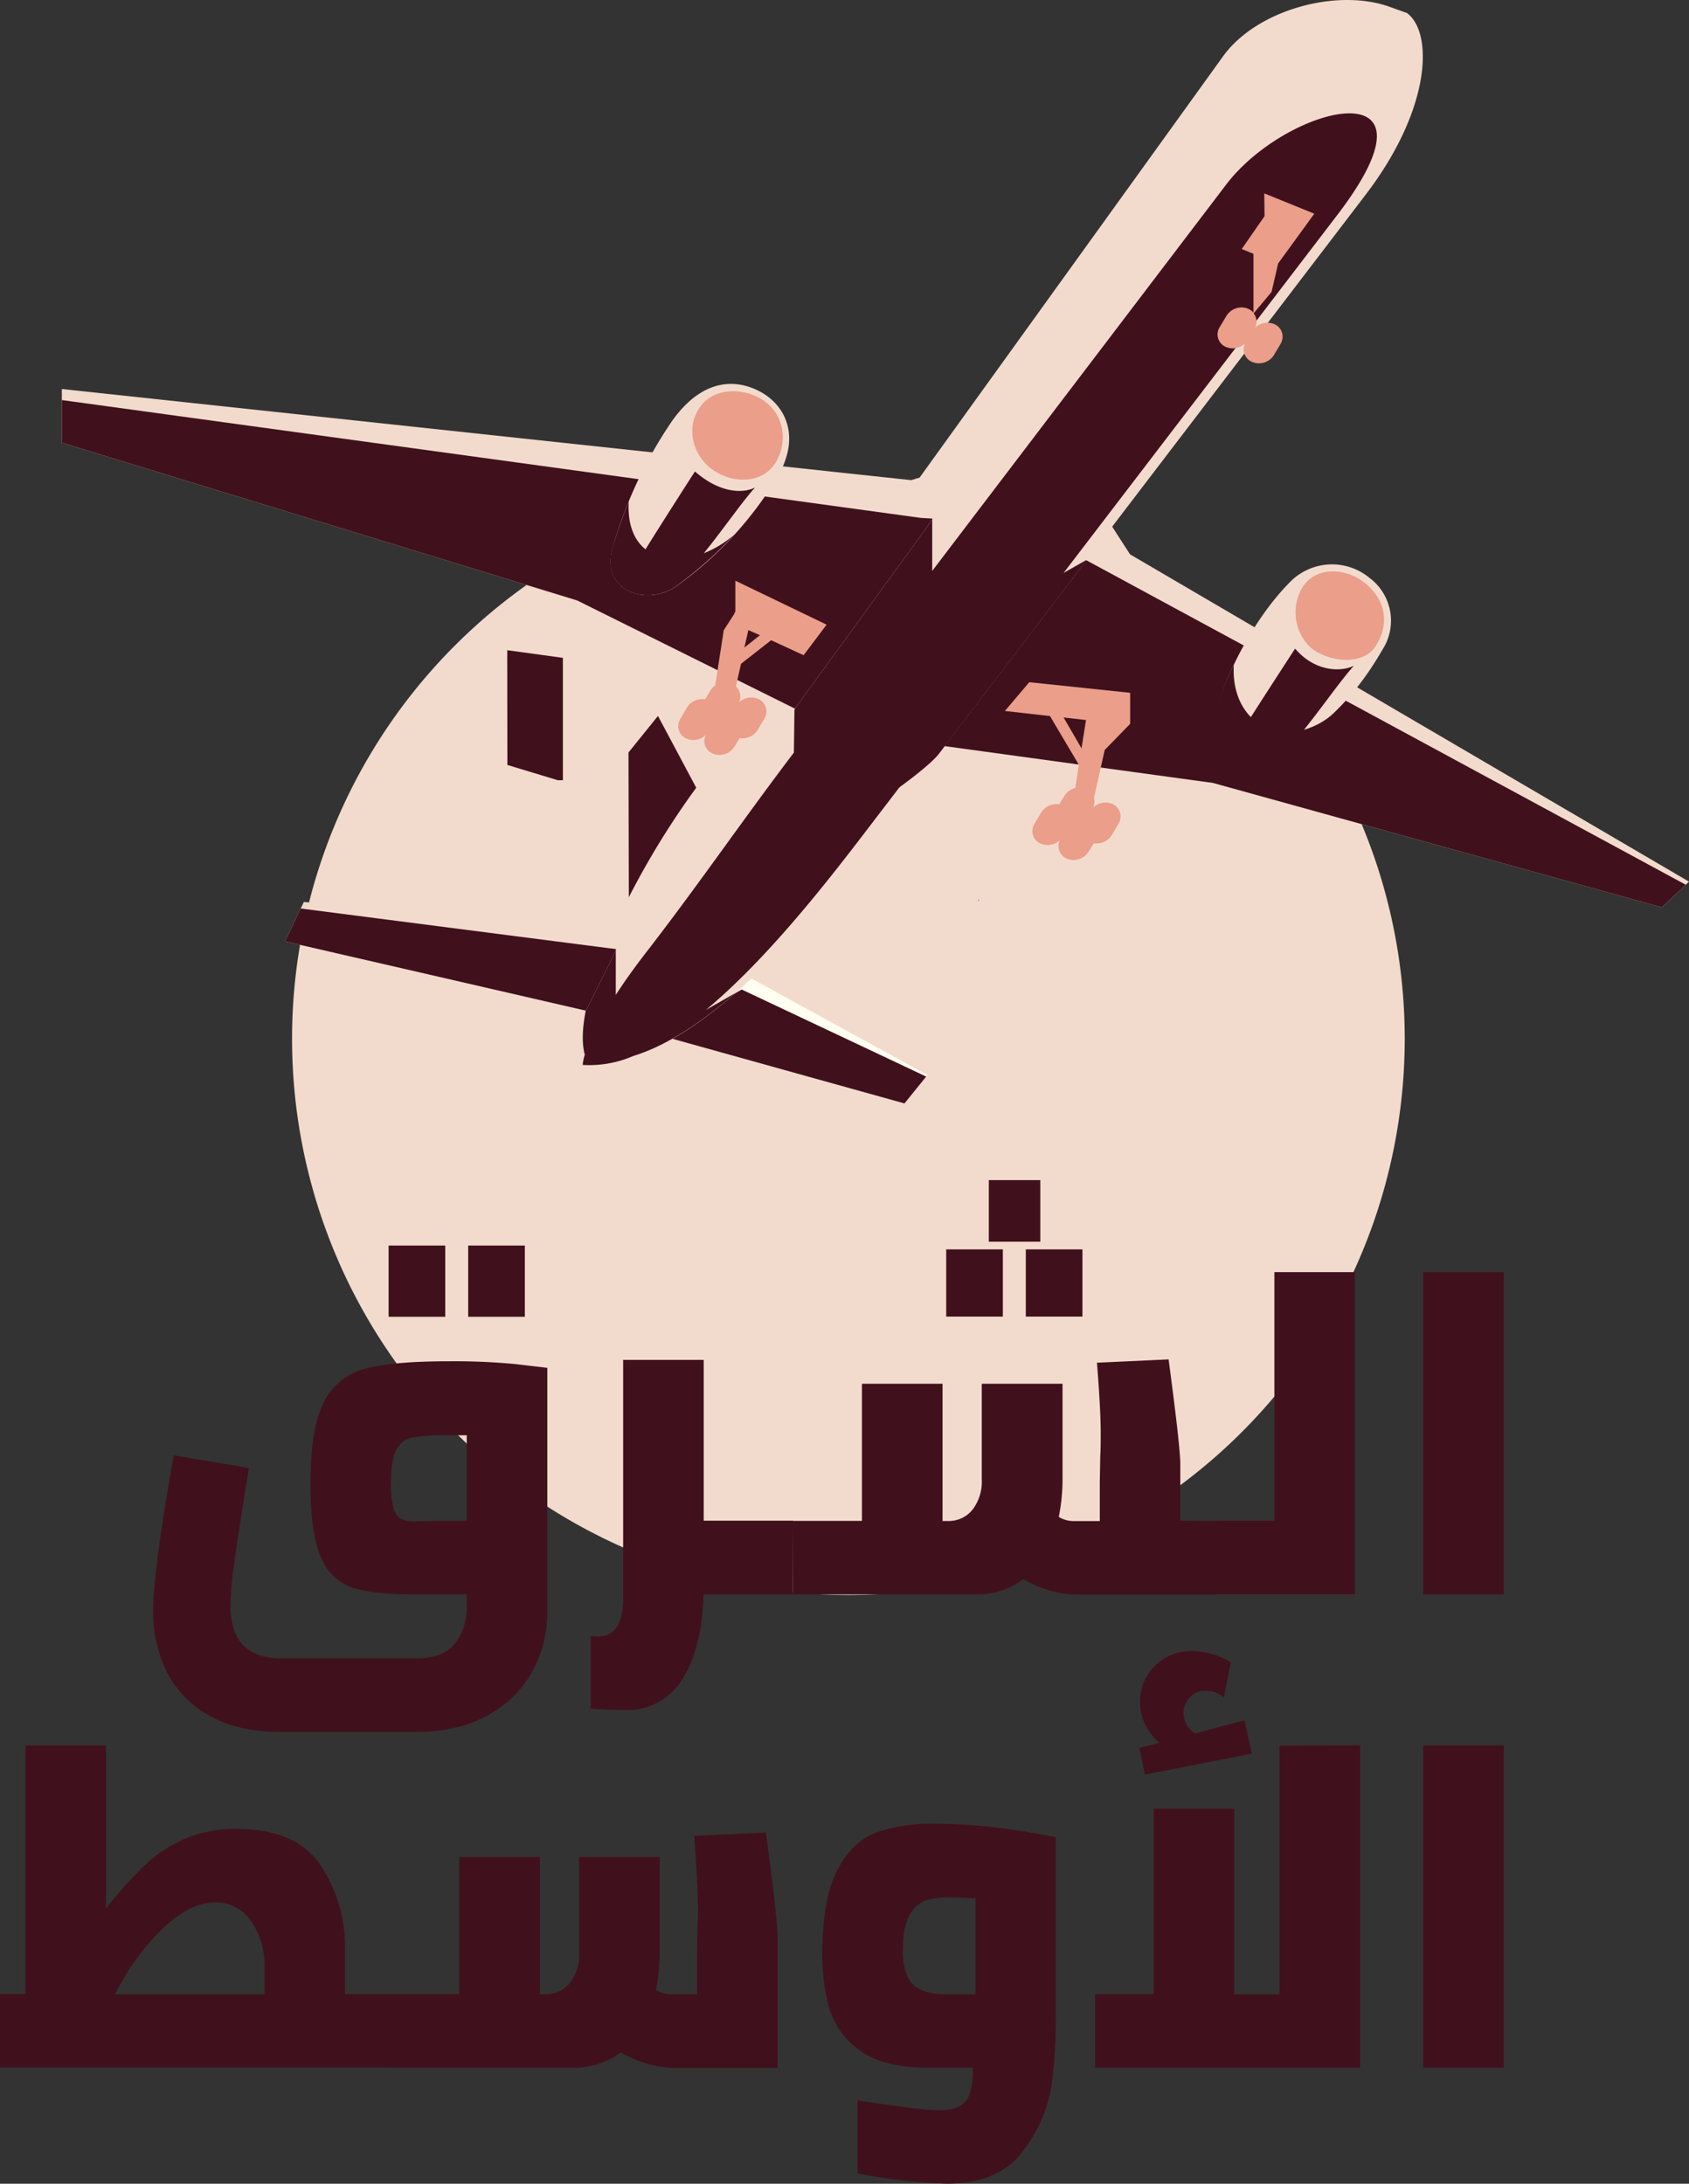 <svg xmlns="http://www.w3.org/2000/svg" viewBox="0 0 331.89 429.15"><rect x="0" y="0" width="331.89" height="429.15" fill="#333333" stroke="none"/><defs><style>.cls-1{fill:#f2dbcc;}.cls-2{fill:#40111d;}.cls-3{fill:#fffef0;}.cls-4{fill:#eb9e8a;}.cls-5{fill:#0079c1;}</style></defs><g id="Layer_2" data-name="Layer 2"><g id="Layer_1-2" data-name="Layer 1"><path class="cls-1" d="M166.71,313.46A109.32,109.32,0,1,0,57.39,204.14,109.31,109.31,0,0,0,166.71,313.46"/><polygon class="cls-1" points="222.05 108.94 331.89 173.26 326.58 178.31 238.33 153.86 184.11 146.42 217.6 102.03 222.05 108.94"/><polygon class="cls-2" points="331.25 173.87 326.57 178.31 238.33 153.86 184.11 146.42 212 109.44 213.39 110.06 331.25 173.87"/><polygon class="cls-1" points="123.77 177.91 123.77 146.68 129.88 138.71 141.05 156.52 123.77 177.91"/><polygon class="cls-2" points="123.57 178.31 123.5 147.88 129.29 140.7 139.32 159.51 123.57 178.31"/><polygon class="cls-3" points="146.9 191.87 182.25 211.27 177.73 216.85 129.09 203.3 146.9 191.87"/><polygon class="cls-2" points="182 211.57 177.73 216.85 129.09 203.3 133.47 200.49 134.84 200.7 145.74 194.46 182 211.57"/><path class="cls-1" d="M115.27,208.35c18.1,2.86,41.83-24.38,55.28-42L268.37,38.24c12.93-16.94,13.26-31.86,8.1-35.68l-3.41-1.22C262.74-2.38,247,1.9,240.38,11L136.53,155.19a160.45,160.45,0,0,0-16.37,28.21c-4.84,11-6.94,20.35-4.89,24.95"/><path class="cls-2" d="M114.47,209.28a21.73,21.73,0,0,0,10-1.77c6.52-2,13.38-6.58,20-12.34l-5.77,3.31c11.64-9.71,22.89-23.95,30.77-34.25l7.27-9.51c3.71-2.7,6.69-5.19,7.75-6.57l29-38-.1-.06L209,112.59l53.8-70.37c22.44-29.33-9.75-21.87-21.87-5.93L183.18,112.2l0-10.31-2.26-.13-5.4-.74-19.41,38.49L156,147.9c-9.84,12.94-19.06,26.41-29,39.22-2.27,2.94-4.3,5.77-6,8.4v-9l-2-.26c-3.66,9-5.3,16.58-4.09,21a9.68,9.68,0,0,0-.41,2"/><path class="cls-1" d="M59.71,177.25,56,185l59.14,13.62,5.14-10.32c1.16-2.34,1.86-4.58-.19-4.79Z"/><path class="cls-2" d="M59.09,178.54,56,185l59.14,13.62,5.14-10.32a18.64,18.64,0,0,0,.75-1.71v-.07Z"/><path class="cls-1" d="M183.52,93l-4.46,1.36L12.15,76.45V87l101.26,31,42.79,21.26,25.52-35.08c5-6.9,6.71-12.69,1.8-11.2"/><path class="cls-2" d="M12.15,87l101.26,31,42.79,21.26,25.52-35.08c.53-.74,1-1.47,1.49-2.17v-.1l-2.26-.13L12.15,78.62Z"/><path class="cls-4" d="M248.43,38l9.83,4-7.1,9.77-1.3,5.61-3.52,4.2a2.67,2.67,0,0,1,.29,2.83,3.48,3.48,0,0,1,3.78-.71,2.68,2.68,0,0,1,1.22,3.88l-1.32,2.23A3.47,3.47,0,0,1,246,71.11a2.67,2.67,0,0,1-1.34-3.64,3.5,3.5,0,0,1-3.79.71,2.68,2.68,0,0,1-1.21-3.88L241,62.07a3.47,3.47,0,0,1,4.31-1.37,2.78,2.78,0,0,1,1,.76V49.88L244,48.94l4.48-6.45Z"/><path class="cls-4" d="M147.05,123.83l2.28,1-3.05,2.42Zm-2.55-9.71v6l-.28.63-2,3.09-1.68,10.86a3.49,3.49,0,0,0-1,1.08l-1,1.65a3.52,3.52,0,0,0-3.55,1.61l-1.31,2.23a2.68,2.68,0,0,0,1.21,3.88,3.5,3.5,0,0,0,3.79-.71,2.67,2.67,0,0,0,1.34,3.64,3.47,3.47,0,0,0,4.31-1.37l1-1.65a3.5,3.5,0,0,0,3.55-1.61l1.32-2.23a2.68,2.68,0,0,0-1.22-3.88,3.48,3.48,0,0,0-3.78.71,2.67,2.67,0,0,0-.59-3.15l1-4.45,5.92-4.63,6.38,2.94,4.52-6Z"/><path class="cls-4" d="M212.52,147.07,209,141l4.4.5Zm-10.27-13-4.79,5.65,8.86,1L212,150.3l-.71,4.57a3.44,3.44,0,0,0-2.15,1.56l-1,1.65a3.47,3.47,0,0,0-3.55,1.61l-1.32,2.22a2.68,2.68,0,0,0,1.22,3.88,3.48,3.48,0,0,0,3.79-.71,2.67,2.67,0,0,0,1.33,3.65,3.48,3.48,0,0,0,4.32-1.38l1-1.64a3.52,3.52,0,0,0,3.55-1.61l1.31-2.23a2.68,2.68,0,0,0-1.21-3.88,3.5,3.5,0,0,0-3.79.71,2.72,2.72,0,0,0,.18-1.91l2.11-9.41,5-5.13v-6.1Z"/><path class="cls-1" d="M132,82.82a86.3,86.3,0,0,0-11.58,24.69c-2.65,8.8,7,11.81,12.69,7.54a71.49,71.49,0,0,0,19.46-21c4.92-8,1.91-14.33-3.19-17.08C144,74.1,137.58,74.88,132,82.82"/><path class="cls-2" d="M123.59,98.46q-1.74,4.25-3.2,9.05c-2.65,8.8,7,11.81,12.68,7.54a79.52,79.52,0,0,0,11.23-10,20.56,20.56,0,0,1-6,3.67c3.55-4.34,7.58-10.19,10.07-12.91-2.7,1.32-7.22.88-11.81-3.16-1.52,2.35-7.06,11-9.72,15.31-2.25-1.82-3.59-4.95-3.28-9.56Z"/><path class="cls-4" d="M140.25,92.46c4.21,2.8,10.15,2.52,12.49-2.13s.84-10.19-4.25-12.49c-3.45-1.56-8-1.33-10.46,1.54-3.67,4.32-1.9,10.34,2.22,13.08"/><path class="cls-1" d="M253.21,114.67c-5.94,6.07-12.09,16.51-14.88,27-2,7.29,6.69,10.87,11.45,7.76,8.24-5.38,15.28-10.29,21.9-21.8a10.5,10.5,0,0,0-2.59-14.08,11.56,11.56,0,0,0-15.88,1.12"/><path class="cls-4" d="M255.67,115.87a9.63,9.63,0,0,0,1.47,11c3.06,3.09,10.46,4.28,13.15.15,3-4.66,1.78-9.36-2.12-12.48s-10-3.27-12.5,1.33"/><path class="cls-2" d="M238.21,141.4c-2.65,8.8,7.18,11.67,12.81,7.74a80.09,80.09,0,0,0,11.1-9,15.16,15.16,0,0,1-5.89,3.28c3.48-4.31,7.38-9.93,9.81-12.58-2.71,1.31-7.75,1.08-11.55-3.37-1.31,2-5.75,8.85-8.69,13.45-2.25-2.26-3.61-5.77-3.36-10.28a75.61,75.61,0,0,0-4.23,10.8"/><path class="cls-2" d="M177.12,153.33l6.72-9.25v-.45h-5.5v-5.08l-10.93-1.49v6.57h-5.5v9.7Zm-77.42-3,9.91,3h1V129.28l-10.94-1.5Z"/><polygon class="cls-5" points="192.23 176.81 192.23 177.09 192.44 176.81 192.23 176.81"/><path class="cls-2" d="M279.68,406.34H295.5V343H279.68Zm-35.15-68.27-9.65,2.58a4.61,4.61,0,0,1-1.11-7.08,4.07,4.07,0,0,1,3.13-1.29,5.5,5.5,0,0,1,3.59,1.29l1.38-6.9a15.34,15.34,0,0,0-7.46-2.21,10.06,10.06,0,0,0-7.49,2.94,9.62,9.62,0,0,0-2.9,7,10.3,10.3,0,0,0,3.86,8.1l-4,1,1.1,5.25L246,344.61Zm6.9,5v48.85h-8.92V355.46H226.69v36.43h-11.5v14.45h52.07V343Zm-74,40.11c0-3.12.46-5.44,1.38-6.94a5.92,5.92,0,0,1,3.22-2.81,14.61,14.61,0,0,1,4.23-.55c1.66,0,3.46.06,5.43.18v18.86h-5.52c-3.44,0-5.75-.73-7-2.2s-1.79-3.65-1.79-6.54m30.08,13.53V361.07q-4.61-1-11-1.84a101.26,101.26,0,0,0-12.88-.82,33,33,0,0,0-11.36,1.7q-4.65,1.69-7.64,7.31t-3,16.75A38,38,0,0,0,163,394.79a15.49,15.49,0,0,0,5.94,8.14c3,2.27,7.5,3.41,13.38,3.41h8.83c.06,3-.36,5.15-1.28,6.44s-2.73,1.93-5.43,1.93q-3.32,0-15.92-1.93v14.35a109.57,109.57,0,0,0,17.48,2q10.3,0,15-6.39a28.09,28.09,0,0,0,5.61-12.83,99,99,0,0,0,.87-13.25m-57-36.53-14.08.65q.73,9.29.74,14.17,0,2.85-.09,4.23l-.09,5v7.72h-5.06a5.51,5.51,0,0,1-3-.82,37.58,37.58,0,0,0,.74-7.36V364.94H113.8v18.77a9.06,9.06,0,0,1-1.84,6,6,6,0,0,1-4.87,2.2h-1V364.94H90.25v26.95H76.73v14.45h35.88a15.19,15.19,0,0,0,9.38-3,20,20,0,0,0,4.28,1.93,18.72,18.72,0,0,0,6.39,1.11h20.15V380.76q0-3.4-2.3-20.61M42.23,373.86a8.27,8.27,0,0,1,7.13,3.73,15.15,15.15,0,0,1,2.62,9v5.33H22.63a47,47,0,0,1,9.43-13q5.38-5.06,10.17-5.06m25.57,18v-8.64A29.05,29.05,0,0,0,63,366.55q-4.83-7.12-16.42-7.13a25.11,25.11,0,0,0-10.39,2,27.5,27.5,0,0,0-7.87,5.25,87.08,87.08,0,0,0-7.5,8.37V343H5v48.85H0v14.45H76.73V391.89Z"/><path class="cls-2" d="M279.68,313.34H295.5V250H279.68ZM250.42,250v48.85H239.11v14.45h27.14V250Zm-48.85,8.74H212.7V245.53H201.57Zm-15.64,0h11.13V245.53H185.93Zm8.37-14.72h10.12V231.92H194.3Zm37.63,54.83V287.76q0-3.4-2.3-20.61l-14.08.65q.75,9.29.74,14.17,0,2.85-.09,4.23l-.09,5v7.72h-5.06a5.51,5.51,0,0,1-3-.82,37.58,37.58,0,0,0,.74-7.36V271.94H192.92v18.77a9.06,9.06,0,0,1-1.84,6,6,6,0,0,1-4.87,2.2h-1V271.94H169.37v26.95H155.85v14.45h35.88a15.19,15.19,0,0,0,9.38-3,20,20,0,0,0,4.28,1.93,18.68,18.68,0,0,0,6.39,1.11h27.33V298.89Zm-76.08,0H138.28V267.25H122.45v46.82q0,7.55-5,7.55l-1.38-.09v14.26q4.61.27,6.63.27a12.65,12.65,0,0,0,11.41-6.12q3.86-6.12,4.14-16.6h17.57ZM92,258.78h11.13v-14H92Zm-15.64,0H87.49v-14H76.36Zm.46,32.75c0-3.12.37-5.35,1.1-6.67a4.6,4.6,0,0,1,3.22-2.39,41.8,41.8,0,0,1,7-.41h3.58v16.83H85.1l-3.59.1a5.89,5.89,0,0,1-2.71-.51,3.32,3.32,0,0,1-1.47-2.12,17.06,17.06,0,0,1-.51-4.83m24.47-23.46A128,128,0,0,0,88,267.52q-10.85,0-16.28,1.47a12.55,12.55,0,0,0-8.1,6.58Q61,280.69,61,291.63q0,9.84,2.11,14.49a10.19,10.19,0,0,0,6.26,5.93q4.14,1.29,12.23,1.29H91.72v2.48a11.6,11.6,0,0,1-2.25,7.09c-1.5,2-4.13,3-7.87,3H55.29q-10,0-10-10.39a61,61,0,0,1,.69-8q.69-5,2-13.25l.92-5.79L34.13,286q-4.05,22.92-4.05,30.64a26.86,26.86,0,0,0,2.49,11.5,20.16,20.16,0,0,0,8.19,8.79q5.7,3.45,14.72,3.45H81.33q8.92,0,14.81-3.45a21.84,21.84,0,0,0,8.65-8.79,24.11,24.11,0,0,0,2.76-11.22V268.81Z"/></g></g></svg>